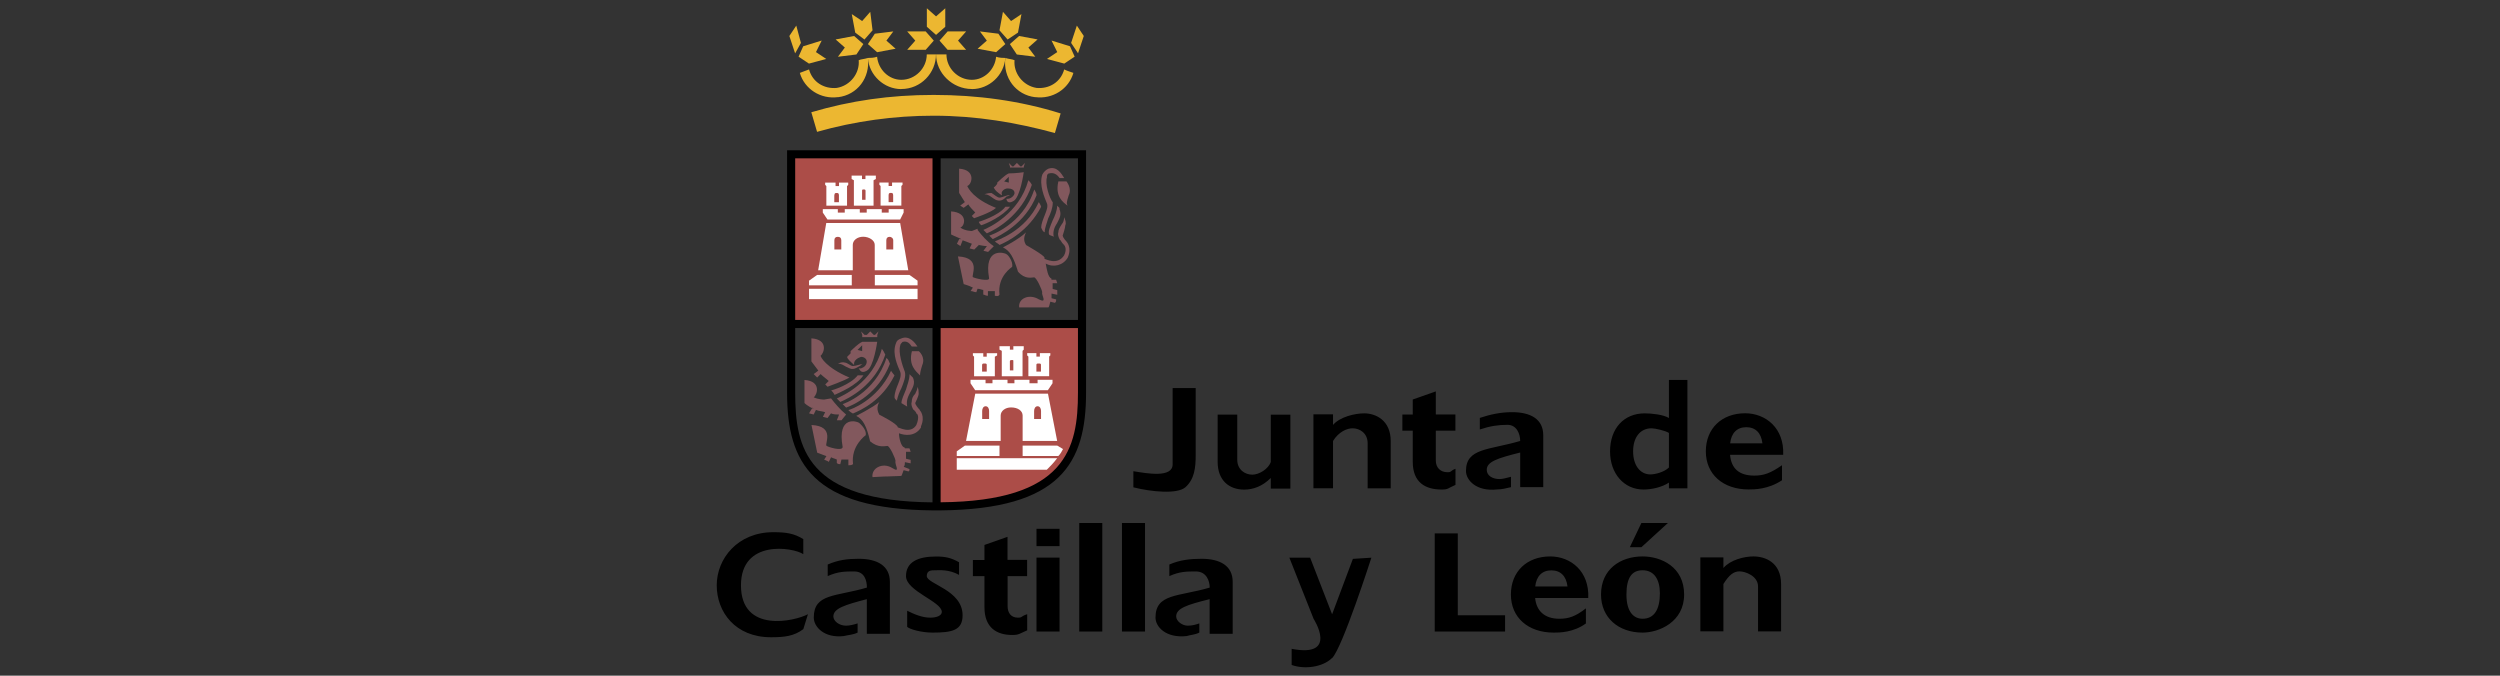 <svg xmlns="http://www.w3.org/2000/svg" id="Capa_1" viewBox="0 0 296 80"><rect x="0" y="0" width="296" height="80" fill="#333333" stroke="none"/><defs><style>.cls-1{fill:#ac4d48;}.cls-1,.cls-2,.cls-3,.cls-4,.cls-5{fill-rule:evenodd;}.cls-2{fill:#82585d;}.cls-3{fill:#ecb731;}.cls-4{fill:#fff;}</style></defs><path class="cls-1" d="m110.83,60.02c15.03,0,17.22-6.01,17.22-13.53v-8.2h-17.22v21.73h0Zm0-21.73v-19.95h-17.08v19.95h17.08Z"></path><path class="cls-5" d="m128.04,17.79h-34.85v28.7c0,8.34,3.01,13.8,17.22,13.94h.96c14.21-.14,17.22-5.6,17.22-13.94v-28.7h-.55Zm-16.67.96h16.26v19.13h-16.26v-19.13Zm-17.22,0h16.26v19.13h-16.26v-19.13Zm0,27.74v-7.65h16.26v20.64c-14.9-.14-16.26-6.42-16.26-12.98h0Zm33.48,0c0,6.56-1.37,12.85-16.26,12.98v-20.63h16.26v7.65Z"></path><path class="cls-4" d="m108.64,35.42v-1.23h-12.85v1.23h12.85Zm-12.85-1.64v-.55l.96-.68h4.1v1.23h-5.06Zm12.85,0v-.55l-.96-.68h-4.1v1.23h5.06Zm-3.42-9.02v.41h-.82v-.41h-1.78v.41h-.82v-.41h-1.78v.41h-.82v-.41h-1.78v.41l.55.82h8.61l.41-.82v-.41h-1.78Zm2.32,7.24l-.96-5.6h-8.75l-.96,5.6h4.1v-3.01c0-.55.55-.96,1.23-.96s1.37.41,1.37.96v3.01h3.96Zm-7.93-2.46h-.82v-1.09c0-.27.14-.41.41-.41s.41.14.41.41v1.09h0Zm5.33-1.09c0-.27.14-.41.41-.41.14,0,.41.14.41.41v1.09h-.82v-1.09Zm-7.11-4.1h2.46v-2.32l.14-.14v-.27h-1.09v.41h-.41v-.41h-1.23v.27l.14.14v2.32Zm.96-1.23c0-.27.14-.27.27-.27s.27,0,.27.27v.82h-.55v-.82h0Zm2.32,1.23h2.32v-3.01l.27-.14v-.41h-1.23v.41h-.41v-.41h-1.23v.41l.27.14v3.01h0Zm.96-1.78q0-.14.14-.14c.14,0,.27,0,.27.14v1.09h-.41v-1.09h0Zm3.55-.96v.41h-.41v-.41h-1.09v.27l.14.14v2.32h2.46v-2.32l.14-.14v-.27h-1.23,0Zm.14,2.32h-.55v-.82c0-.27.14-.27.27-.27s.27,0,.27.27v.82h0Zm7.52,30.06v-.55l.96-.68h4.1v1.23h-5.06Zm12.03,0c.27-.27.41-.55.55-.82l-.68-.41h-4.1v1.23h4.24Zm-2.46-9.02v.41h-.96v-.41h-1.78v.41h-.82v-.41h-1.78v.41h-.82v-.41h-1.78v.41l.55.82h8.61l.55-.82v-.41h-1.78,0Zm2.32,7.24l-1.09-5.6h-8.61l-1.09,5.6h4.1v-3.01c0-.55.55-.96,1.23-.96.82,0,1.37.41,1.37.96v3.01h4.1Zm-8.06-2.6h-.82v-.96c0-.27.14-.55.41-.55s.41.27.41.55v.96Zm5.33-.96c0-.27.14-.55.41-.55s.41.27.41.55v.96h-.82v-.96Zm-7.11-4.1h2.46v-2.32l.27-.14v-.27h-1.23v.41h-.41v-.41h-1.23v.27l.14.14v2.32Zm.96-1.37c0-.14.14-.14.27-.14s.27,0,.27.14v.82h-.55v-.82h0Zm2.32,1.37h2.46v-3.01l.14-.14v-.41h-1.23v.41h-.41v-.41h-1.23v.41l.27.14v3.01h0Zm.96-1.78c0-.14.14-.14.27-.14s.14,0,.14.14v1.09h-.41v-1.09Zm3.55-.96v.41h-.41v-.41h-1.09v.27l.14.14v2.32h2.46v-2.32l.14-.14v-.27h-1.23Zm.14,2.19h-.55v-.82c0-.14.14-.14.27-.14s.27,0,.27.14v.82h0Zm-9.98,10.25v1.37h10.66c.41-.41.82-.82,1.23-1.37h-11.89Z"></path><path class="cls-2" d="m98.39,47.17l-.82.14s-.68,0-1.23-.27c.41-.27.96-1.91-1.09-2.05v2.73s.41.41,1.09.68l-.14-.14-.41.68.55.14.27-.55c.27.14.68.14,1.09.27l-.27.55.55.14.41-.55c.27.14.68.14.96.14l-.27.68h.55l.55-.68c-.68-.55-1.37-1.37-1.78-1.91Zm2.19-2.46c-2.87-1.23-3.42-2.46-3.42-2.6.41-.27.96-1.91-1.09-2.05v2.73l.82,1.09-.55.41.41.41.41-.41c.27.27.68.55.96.82l-.41.41.27.27s1.91-.68,2.6-1.09h0Zm3.01-5.06h-.14l-.41-.41-.41.41h-.27l-.41-.41.14.41v.27h1.78v-.27l.14-.41-.41.41h0Zm-4.78,7.11c.55-.27,2.6-1.09,3.42-2.32h-.68c-.82,1.09-3.01,1.78-3.14,1.78.14.14.27.27.41.55h0Zm6.29-4.24l-.14-.14c-1.37,4.24-5.19,5.47-5.19,5.47l.41.41c.82-.27,3.83-1.64,5.19-5.19-.14-.27-.14-.41-.27-.55h0Z"></path><path class="cls-2" d="m105.5,43.9c-1.64,3.55-4.92,4.65-5.06,4.65.14.14.27.27.55.41.96-.41,3.42-1.5,4.92-4.51-.14-.14-.41-.55-.41-.55h0Zm-1.09-2.6c-1.09,4.1-4.78,5.6-5.33,5.88l.41.41c.96-.41,4.1-1.91,5.33-5.6-.14-.27-.27-.55-.41-.68h0Zm-2.73,8.75c-.14-.14-2.6-.96-1.91,2.87,0,.55-1.78,0-1.91-.14-.27-.14,1.09-2.32-1.78-2.46l.68,3.28s.41.14,1.09.41l-.27.41c.27.14.41.14.55.27l.27-.55c.27.14.41.14.68.27v.41c.14.14.27.14.41.14l.14-.55h.82v.68c.14,0,.41,0,.55-.14-.27-2.19,1.5-3.42,1.5-3.42.14-.69-.68-1.37-.82-1.5h0Zm6.29-8.47h.82s.82.68.41,1.64q-.27.82-.27,1.23c-.55-.55-1.37-1.23-.96-2.87Zm-.14,4.78c.27-.55.55-.96.27-1.64l-.14-.14-.27-.27c0,.68-.27,1.23-.41,1.78-.27.68-.55,1.23-.55,1.64.27.14.41.27.68.41-.14-.82.14-1.23.41-1.78Z"></path><path class="cls-2" d="m106.59,40.89c0-.14.14-.27.27-.41.55-.14.82.14,1.09.55h.68c-.27-.41-.96-1.37-1.91-.96-.41.14-.55.27-.68.68-.41,1.23.27,2.6.55,3.28.27.82-.68,1.91-.68,3.01,0,.14.14.27.27.41.12-.52.3-1.03.55-1.5.27-.68.55-1.37.41-1.91-.27-.68-.82-2.32-.55-3.14h0Zm-4.51-.41c-.41.14-1.37,1.09-1.37,1.09v.27l-.41.41c0,.27.55.68.82.96v-.14c0-.41.41-.68.82-.82.41,0,.68.27.68.55,0,.41-.27.68-.68.82h-.27c.14.14.27.68.96.27.82-.41,1.23-3.42,1.23-3.42h-1.78Zm0,1.09l-.55-.14.55-.55v.68Z"></path><path class="cls-2" d="m108.91,48.54c-.27-.27-.55-.68-.55-.82,0,0,.41-.82.41-1.09s0-.55-.14-.82c0,.27-.14.55-.27.82-.27.27-.41.55-.41.96-.14.27.14.96.27.96.14.14.27.27.27.41.14,0,.41.41,0,1.37-.68,1.09-2.05.27-2.19.27,0-.41-2.19-1.5-2.19-1.5-.14-.27-.41-.82,0-1.5-.82.68-2.73,1.64-2.73,1.64.82.41,1.23,1.23,1.64,3.01.96.82,1.78.55,2.05.55s.96,1.5.96,1.78c-.14.41.68,1.5-.41.82-1.09-.68-2.46,0-2.32,1.09,2.46-.14,0,0,3.42-.14,0,0,.14-.27.27-.68l.55.14c.14,0,.14-.14.14-.27l-.68-.27c.14-.14.14-.41.14-.55l.68.14v-.41l-.55-.14v-.82h.55l-.14-.41h-.55s0-.14-.14-.14c-.27-.14-.55-.96-.55-1.64.68.27,1.91.41,2.6-.68v-.14c.55-1.23-.14-1.91-.14-1.91h0Zm-9.7-5.47s.41-.27.82-.14c.27,0,.68.41.96.41s1.09-.27,1.23-.27c-.14,0-.27.14-.41.27-.14,0-.68.55-1.23.27-.68-.27-.82-.55-1.37-.55h0Zm16.54-15.85v-.14l-.68.27s-.82,0-1.37-.41c.55-.14.96-1.78-1.09-1.91v2.73s.55.27,1.23.55h-.27l-.27.55.41.27.27-.68c.41.14.68.27,1.09.41l-.27.55.55.14.55-.55h-.14c.27,0,.68.14,1.09.14l-.41.55.55.14.68-.68c-.82-.55-1.5-1.37-1.91-1.91h0Zm2.19-2.6c-2.73-1.09-3.28-2.32-3.42-2.6.55-.14,1.09-1.91-.96-2.05v2.87l.68,1.09-.55.41.41.27.55-.41c.14.27.55.68.82.96l-.41.41.27.27s2.05-.68,2.6-1.23h0Zm3.01-4.92h-.14l-.41-.41-.41.41h-.14l-.41-.41.14.41v.14h1.64v-.14l.14-.41-.41.41h0Zm-4.78,6.97c.55-.14,2.6-1.09,3.42-2.19h-.55c-.82,1.09-3.14,1.78-3.14,1.78,0,.14.14.27.27.41h0Zm6.29-4.24c-1.37,4.24-5.33,5.47-5.33,5.47l.41.41c.82-.41,3.83-1.78,5.19-5.19,0-.27-.14-.41-.27-.68h0Z"></path><path class="cls-2" d="m122.99,23.94c-1.64,3.55-5.06,4.51-5.19,4.65.14.14.41.27.55.41.96-.41,3.42-1.64,4.92-4.51,0-.14-.27-.55-.27-.55h0Zm-1.23-2.6c-1.09,3.96-4.65,5.6-5.33,5.88l.41.41c.96-.41,4.1-2.05,5.33-5.74-.1-.21-.24-.39-.41-.55h0Zm-2.6,8.75c-.14-.14-2.73-.96-2.05,2.87,0,.41-1.64,0-1.91-.14s1.09-2.32-1.78-2.46l.68,3.28s.55.14,1.09.41l-.27.41c.27,0,.41.14.68.14l.14-.41c.27,0,.55.14.68.14v.55c.14,0,.27.14.55.14v-.55h.82v.55c.14,0,.41.14.55-.14-.27-2.19,1.5-3.28,1.5-3.28.14-.68-.55-1.5-.68-1.5h0Zm6.15-8.61h.96s.68.82.27,1.64c-.27.82-.27.96-.14,1.23-.55-.41-1.5-1.09-1.09-2.87h0Zm-.14,4.92c.27-.55.55-.96.27-1.64v-.14l-.27-.27c0,.55-.27,1.23-.55,1.78-.27.68-.55,1.23-.41,1.64.14.14.41.14.55.27-.14-.68.14-1.23.41-1.64Z"></path><path class="cls-2" d="m123.95,20.94c0-.27.14-.41.27-.41.55-.14.96.14,1.23.55h.55c-.27-.41-.82-1.5-1.91-1.09-.29.15-.53.39-.68.68-.41,1.23.27,2.73.55,3.42.27.68-.68,1.91-.68,2.87.14.27.14.41.41.55,0-.55.27-1.09.41-1.64.27-.55.55-1.23.55-1.91-.41-.55-.96-2.19-.68-3.01h0Zm-4.51-.41c-.41.14-1.37,1.09-1.37,1.09v.14s-.27.41-.41.41c.14.41.55.68.96.96v-.14c-.14-.27.27-.68.68-.68s.82.14.82.55c0,.27-.41.68-.82.68h-.14c0,.14.14.68.82.27.82-.41,1.23-3.42,1.23-3.42,0,0-.96.14-1.78.14h0Zm0,1.09l-.55-.14.55-.55v.68Z"></path><path class="cls-2" d="m126.27,28.59c-.27-.27-.55-.68-.41-.82,0,0,.27-.82.27-1.09.14-.27,0-.68-.14-.96,0,.41-.14.68-.27.82-.27.41-.41.68-.41.96-.14.27.14.96.27.96.14.27.27.41.41.55,0,0,.41.41,0,1.23-.82,1.23-2.19.41-2.32.41v-.14c0-.27-2.19-1.5-2.19-1.5-.14-.27-.41-.68,0-1.5-.82.82-2.73,1.78-2.73,1.78.82.41,1.23,1.09,1.78,2.87.82.96,1.64.68,1.91.68s.96,1.5.96,1.78c-.14.27.68,1.37-.41.82-1.09-.68-2.46-.14-2.32.96h3.42c.14,0,.14-.27.27-.68l.55.14c.14-.14.14-.27.14-.41l-.55-.14v-.55l.68.14v-.55l-.55-.14v-.68h.55l-.14-.41h-.55v-.14c-.41-.14-.55-1.09-.68-1.78.91.52,2.06.22,2.6-.68.55-1.23-.14-1.92-.14-1.92h0Zm-9.7-5.6s.41-.14.82-.14c.27.14.68.55.96.55s1.09-.41,1.23-.27c-.14,0-.27.14-.41.14-.14.14-.55.68-1.23.41-.55-.27-.82-.68-1.37-.68Z"></path><path class="cls-3" d="m110.83,1.94l-1.09-.96v2.19l1.09.96,1.09-.96V.98l-1.09.96Zm2.6,2.87l.96-1.09h-2.19l-.96,1.09.96,1.09h2.19l-.96-1.09Zm-5.06,0l-.96-1.09h2.19l.96,1.09-.96,1.09h-2.19l.96-1.09Zm-6.29-2.32l-1.23-.82.41,2.19,1.09.82.96-1.09-.27-2.19-.96,1.09Zm2.87,2.32l.82-1.09-2.19.27-.82,1.23,1.09.96,2.19-.41-1.09-.96h0Zm-4.92.82l-1.09-.96,2.19-.41,1.09.96-.82,1.23-2.19.27.82-1.09Zm-5.88.68l.68-1.23-.55-2.05-.82,1.23.68,2.05h0Zm2.46-.14l.68-1.37-2.19.68-.55,1.23,1.23.82,2.05-.55-1.23-.82h0Zm10.11,4.37c2.32,0,4.1-1.91,4.1-4.1h-1.09c0,1.64-1.37,3.01-3.01,3.01-1.5,0-2.73-1.23-2.87-2.73-.41.14-.82.14-1.09.14.14,2.05,1.91,3.69,3.96,3.69h0Z"></path><path class="cls-3" d="m99.21,11.51c2.32-.27,3.83-2.32,3.55-4.65-.41.14-.82.14-1.09.27.14,1.5-.96,3.01-2.6,3.28-1.5.14-2.87-.68-3.28-2.19-.41.14-.68.27-1.09.41.55,1.91,2.46,3.14,4.51,2.87h0Zm20.5-9.02l1.23-.82-.41,2.19-1.23.82-.96-1.09.41-2.19.96,1.09Zm-2.87,2.32l-.82-1.09,2.19.27.82,1.23-1.09.96-2.19-.41,1.09-.96Zm4.92.82l1.09-.96-2.19-.41-1.09.96.82,1.23,2.19.27-.82-1.09Zm5.88.68l-.82-1.23.68-2.05.82,1.23-.68,2.05h0Zm-2.46-.14l-.68-1.37,2.19.68.55,1.23-1.23.82-2.05-.55,1.23-.82h0Zm-10.11,4.37c-2.32,0-4.24-1.91-4.24-4.1h1.23c0,1.64,1.37,3.01,3.01,3.01,1.5,0,2.73-1.23,2.87-2.73.41.14.82.14,1.09.14-.14,2.05-1.91,3.69-3.96,3.69h0Z"></path><path class="cls-3" d="m122.58,11.51c-2.32-.27-3.83-2.32-3.55-4.65.41.14.82.14,1.09.27-.14,1.5.96,3.01,2.6,3.28,1.5.14,2.87-.68,3.28-2.19.27.14.68.27,1.09.41-.55,1.91-2.46,3.14-4.51,2.87h0Zm-12.03,2.19c5.06,0,9.84.82,14.35,2.05l.68-2.32c-4.78-1.5-9.84-2.19-15.03-2.19s-9.84.68-14.49,2.05l.68,2.32c4.49-1.27,9.14-1.91,13.8-1.91Z"></path><path class="cls-5" d="m141.57,53.87c0,1.5-.14,2.87-1.23,3.83-.96.82-3.96.55-6.15,0v-1.91c1.64.27,4.65.82,4.65-.82v-9.02h2.73v7.93h0,0Zm8.88,2.73c-.96.96-2.05,1.37-3.14,1.37-1.78,0-3.14-1.09-3.14-3.28v-5.6h2.32v5.33c0,1.23.96,1.78,1.78,1.78s1.91-.68,2.19-1.5v-5.6h2.32v8.75h-2.32v-1.23h0Zm7.38-6.29c.82-.96,2.6-1.37,3.69-1.37,1.37,0,3.14.82,3.14,3.28v5.6h-2.73v-5.33c0-1.23-.96-1.78-1.78-1.78-.68,0-1.64.41-2.32,1.5v5.6h-2.32v-8.75h2.32v1.23h0Zm-36.21,17.9h-2.32v3.55c0,.82.41,1.37,1.23,1.37.55,0,.27-.14,1.09-.41v1.91c-.96.41-.96.55-1.78.55-1.78,0-3.28-.82-3.28-3.28v-3.69h-1.37v-1.91h1.37v-1.78l2.73-.96v2.73h2.32v1.91h0Zm50.7-17.22h-2.32v3.55c0,.82.55,1.37,1.37,1.37.55,0,.27-.14.96-.41v1.91c-.96.41-.82.55-1.64.55-1.91,0-3.42-.82-3.42-3.28v-3.69h-1.23v-1.91h1.23v-1.78l2.73-.96v2.73h2.32v1.91h0Zm27.47,6.83h-2.19v-.68c-.82.55-2.05.82-3.01.82-2.32,0-3.96-1.91-3.96-4.51,0-2.73,1.64-4.51,4.1-4.51.82,0,2.19.14,2.87.55v-4.51h2.19v12.85h0Zm-2.19-6.56c-.41-.27-1.64-.55-2.05-.55-1.37,0-2.19,1.09-2.19,2.73s.82,2.73,2.05,2.73c.55,0,1.64-.27,2.19-.82v-4.1Zm13.39,5.6c-1.64,1.09-3.28,1.09-3.96,1.09-3.01,0-5.06-1.78-5.06-4.51s1.91-4.51,4.65-4.51c2.46,0,4.65,1.78,4.51,4.92h-6.29c.14,1.64,1.09,2.46,2.87,2.46,1.09,0,1.91-.27,3.28-1.23v1.78h0Zm-2.32-4.37c-.14-1.23-.82-1.91-1.91-1.91s-1.78.68-1.91,1.91h3.83Zm-113.56,22c-1.09.82-2.19.96-3.83.96-4.24,0-6.42-3.01-6.42-6.15s2.46-6.29,6.7-6.29c1.5,0,2.46.14,3.55.82v1.78c-1.23-.82-7.38-1.78-7.38,3.69,0,5.74,6.42,4.24,7.93,3.42l-.55,1.78h0Zm18.45-6.42c-1.23-.68-2.32-.55-2.87-.55-.41,0-.96,0-.96.68,0,.96,4.24,1.64,4.24,4.65,0,1.78-1.23,2.05-3.55,2.05-1.37,0-2.73-.41-3.01-.68v-1.91c.82.41,1.78.82,2.73.82.82,0,1.37-.27,1.37-.68,0-1.23-4.24-2.46-4.24-4.24,0-1.64,1.37-2.32,3.55-2.32,1.09,0,1.78.14,2.73.68v1.5h0Zm11.89,6.7h-2.73v-8.75h2.73v8.75Zm0-10.11h-2.73v-2.05h2.73v2.05Zm5.06,10.11h-2.73v-12.85h2.73v12.85Zm5.06,0h-2.73v-12.85h2.73v12.85Zm22.14,3.14c-1.09,1.09-3.28,1.37-4.78.82v-1.91c5.6,1.09,2.6-3.55,2.6-3.55l-2.87-7.24h2.46l2.6,6.7,2.46-6.56,2.19-.14s-3.42,10.66-4.65,11.89h0Zm20.5-3.14h-8.34v-11.62h2.73v9.7h5.6v1.91Zm9.57-.96c-1.5,1.09-3.14,1.09-3.83,1.09-3.01,0-5.06-1.78-5.06-4.51s1.91-4.51,4.65-4.51c2.46,0,4.65,1.78,4.51,4.92h-6.29c.14,1.5,1.09,2.46,2.87,2.46,1.09,0,1.91-.27,3.14-1.23v1.78h0,0Zm-2.19-4.37c-.14-1.23-.82-1.91-1.91-1.91s-1.78.68-1.91,1.91h3.83Zm8.75-4.65h-1.37l1.37-2.87h3.14l-3.14,2.87Zm.14,10.11c-2.87,0-4.92-1.78-4.92-4.51,0-3.01,2.32-4.51,4.92-4.51,2.19,0,4.92,1.23,4.92,4.51s-3.01,4.51-4.92,4.51Zm0-7.38c-1.23,0-1.91.82-1.91,2.87,0,2.19.96,2.87,1.91,2.87,1.37,0,2.05-1.09,2.05-3.01,0-1.64-.68-2.73-2.05-2.73Zm9.57-.27c.82-.96,2.46-1.37,3.55-1.37,1.37,0,3.28.68,3.28,3.28v5.6h-2.73v-5.33c0-1.23-1.5-1.78-2.19-1.78s-1.23.41-1.91,1.5v5.6h-2.73v-8.75h2.73v1.23Zm-25.01-18.45c-1.37,0-2.6.27-3.83.68v1.37c1.23-.41,2.19-.55,3.28-.55s1.5,1.09,1.5,1.91c-3.69,1.09-6.42.82-6.42,3.55,0,1.09,1.23,2.46,3.69,2.19.55,0,1.09-.14,1.64-.27v-1.23c-.55.14-.96.27-1.37.27-.82,0-1.5-.41-1.5-1.09,0-.96,1.23-1.37,3.96-2.05v4.1h2.73v-6.15c0-1.91-1.5-2.73-3.69-2.73h0Zm-77.35,17.36c-1.37,0-2.46.14-3.69.68v1.37c1.23-.55,2.05-.55,3.14-.55,1.23,0,1.5,1.09,1.5,1.91-3.69,1.09-6.29.68-6.29,3.55,0,1.09,1.23,2.46,3.55,2.19.55-.14,1.09-.14,1.64-.41v-1.09c-.41.14-.96.27-1.37.27-.82,0-1.5-.55-1.5-1.09,0-.96,1.37-1.37,3.96-2.05v4.1h2.73v-6.15c0-1.91-1.5-2.73-3.69-2.73h0Zm40.59,0c-1.37,0-2.6.14-3.83.68v1.37c1.23-.55,2.05-.55,3.14-.55,1.23,0,1.64,1.09,1.64,1.91-3.69,1.09-6.42.68-6.42,3.55,0,1.09,1.23,2.46,3.69,2.19.41-.14.96-.14,1.5-.41v-1.09c-.41.14-.82.27-1.37.27-.68,0-1.37-.55-1.37-1.09,0-.96,1.23-1.37,3.96-2.05v4.1h2.73v-6.15c0-1.91-1.5-2.73-3.69-2.73h0Z"></path></svg>